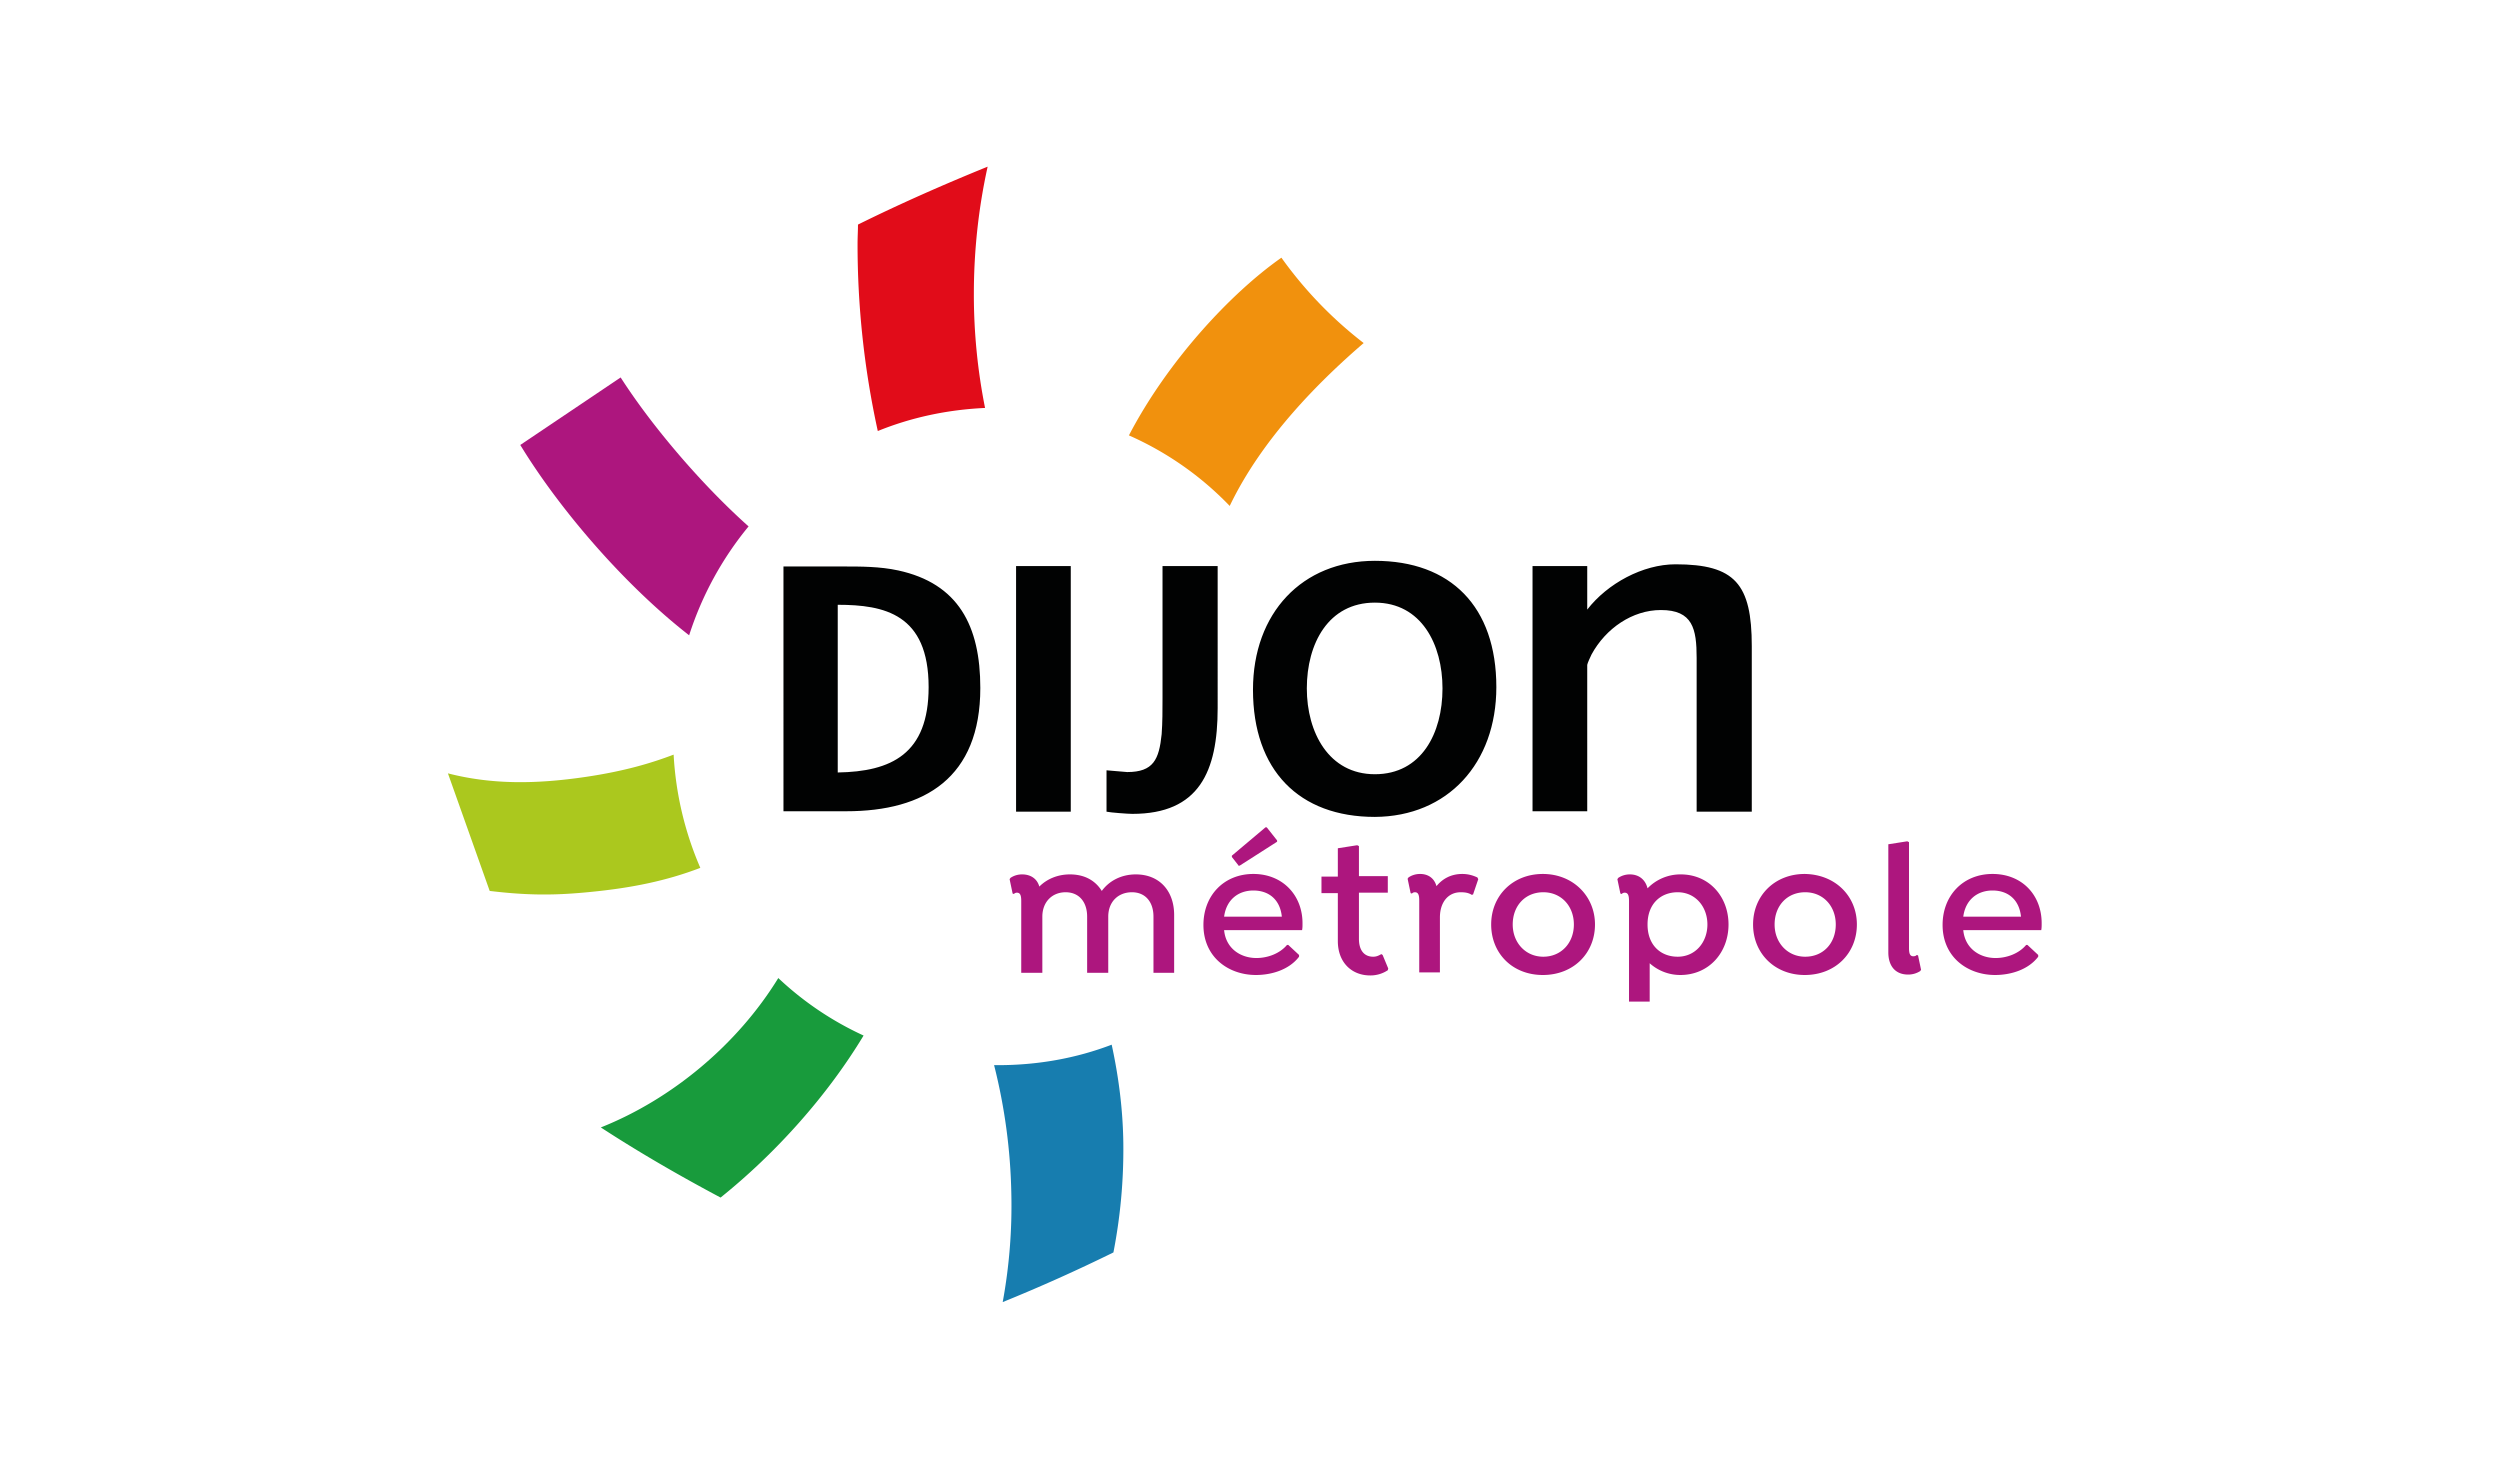 <?xml version="1.0" encoding="UTF-8"?> <svg xmlns="http://www.w3.org/2000/svg" width="240" height="140" fill="none"><g clip-path="url(#a)"><path d="M95.433 102.255a54.365 54.365 0 0 1 1.654 12.292A51.223 51.223 0 0 1 96.26 125a161.781 161.781 0 0 0 10.628-4.766c.661-3.387.992-6.899.951-10.495-.041-3.261-.455-6.397-1.117-9.449-3.39 1.296-7.07 1.965-10.916 1.965h-.373Z" fill="#177DAF"></path><path d="M57.68 108.234c3.721 2.425 7.567 4.641 11.495 6.732 5.21-4.181 10.173-9.659 13.729-15.554a30.444 30.444 0 0 1-8.188-5.519c-3.928 6.397-10.213 11.623-17.036 14.341Z" fill="#189B3C"></path><path d="m59.582 36.236-9.635 6.481c3.846 6.313 10.131 13.547 16.21 18.271a31.677 31.677 0 0 1 5.706-10.453c-4.548-4.055-9.304-9.658-12.281-14.299Z" fill="#AD167E"></path><path d="M93.49 28.25c0-4.222.455-8.32 1.323-12.25-4.218 1.714-8.394 3.554-12.447 5.56 0 .586-.04 1.213-.04 1.799a83.52 83.52 0 0 0 1.943 18.02c3.184-1.296 6.657-2.049 10.296-2.216a55.788 55.788 0 0 1-1.075-10.912Z" fill="#E10C19"></path><path d="M118.053 48.57c3.142-6.564 8.725-12.083 12.86-15.637a38.896 38.896 0 0 1-7.898-8.195c-4.838 3.387-10.917 9.91-14.639 17.059a30.513 30.513 0 0 1 9.677 6.773Z" fill="#F1910D"></path><path d="M56.274 74.576c-4.797.711-9.056.753-13.274-.334l4.011 11.289c3.515.418 6.161.46 9.8.083 3.805-.376 7.154-1.045 10.42-2.3a31.682 31.682 0 0 1-2.563-10.87c-2.192.836-4.755 1.589-8.394 2.132Z" fill="#ABC81E"></path><path d="M112.718 87.83v5.561h-1.985v-5.393c0-1.422-.785-2.342-2.067-2.342-1.323 0-2.274.92-2.274 2.342v5.393h-2.027v-5.393c0-1.422-.785-2.342-2.067-2.342s-2.233.92-2.233 2.342v5.393h-2.026v-6.898c0-.502-.083-.795-.414-.795a.374.374 0 0 0-.29.126l-.123-.042-.29-1.38.083-.125c.248-.168.62-.335 1.116-.335.827 0 1.448.418 1.654 1.17.703-.71 1.737-1.17 2.936-1.17 1.406 0 2.44.586 3.06 1.589.703-.962 1.861-1.589 3.267-1.589 2.274 0 3.68 1.589 3.68 3.889ZM117.515 89.294c.166 1.756 1.571 2.676 3.101 2.676 1.076 0 2.233-.418 2.936-1.255h.124l1.034.962v.167c-.951 1.255-2.646 1.756-4.135 1.756-2.646 0-5.045-1.714-5.045-4.808 0-2.801 1.944-4.892 4.797-4.892 2.812 0 4.714 2.049 4.714 4.725 0 .293 0 .46-.041.669h-7.485Zm0-1.296h5.541c-.165-1.63-1.24-2.509-2.729-2.509s-2.605.92-2.812 2.509Zm1.365-4.934-.621-.794v-.126l3.226-2.718h.124l.992 1.255v.125l-3.597 2.3h-.124v-.042ZM133.27 92.973l-.041.168a2.996 2.996 0 0 1-1.696.501c-1.736 0-3.101-1.212-3.101-3.303V85.74h-1.571v-1.589h1.571v-2.718l1.861-.292.165.084v2.884h2.771v1.59h-2.771v4.431c0 1.087.496 1.714 1.365 1.714.289 0 .496-.083.785-.25l.124.083.538 1.296ZM141.912 84.402l-.496 1.463-.124.042c-.331-.209-.661-.25-1.075-.25-1.158 0-1.985.919-1.985 2.424v5.268h-1.985v-6.898c0-.502-.082-.795-.413-.795a.375.375 0 0 0-.29.126l-.124-.042-.289-1.38.083-.125c.248-.168.62-.335 1.116-.335.786 0 1.365.418 1.571 1.17.621-.752 1.448-1.17 2.481-1.17.538 0 .993.126 1.448.335l.082.167ZM153.119 88.75c0 2.76-2.068 4.85-5.004 4.85-2.936 0-4.962-2.09-4.962-4.85s2.068-4.85 4.962-4.85c2.895 0 5.004 2.132 5.004 4.85Zm-2.027 0c0-1.756-1.199-3.094-2.936-3.094-1.736 0-2.935 1.296-2.935 3.094 0 1.756 1.24 3.094 2.935 3.094 1.696 0 2.936-1.296 2.936-3.094ZM165.938 88.75c0 2.676-1.861 4.85-4.632 4.85a4.41 4.41 0 0 1-2.936-1.128v3.679h-1.985v-9.658c0-.502-.082-.795-.413-.795a.375.375 0 0 0-.29.126l-.124-.042-.289-1.38.083-.125c.248-.168.62-.335 1.116-.335.868 0 1.489.502 1.696 1.338a4.394 4.394 0 0 1 3.184-1.338c2.729 0 4.59 2.133 4.59 4.808Zm-2.027 0c0-1.714-1.157-3.094-2.853-3.094-1.613 0-2.894 1.087-2.894 3.094 0 2.007 1.281 3.094 2.894 3.094 1.696 0 2.853-1.38 2.853-3.094ZM178.26 88.75c0 2.76-2.067 4.85-5.003 4.85-2.895 0-4.962-2.09-4.962-4.85s2.067-4.85 4.962-4.85c2.936.042 5.003 2.132 5.003 4.85Zm-2.026 0c0-1.756-1.199-3.094-2.936-3.094-1.737 0-2.936 1.296-2.936 3.094 0 1.756 1.241 3.094 2.936 3.094 1.737 0 2.936-1.296 2.936-3.094ZM181.238 81.057l1.86-.293.166.084v10.16c0 .502.082.794.413.794.166 0 .248-.041.331-.125l.124.042.29 1.38-.083.125a2.124 2.124 0 0 1-1.158.334c-1.24 0-1.902-.836-1.902-2.132V81.057h-.041ZM188.474 89.294c.165 1.756 1.571 2.676 3.101 2.676 1.075 0 2.233-.418 2.936-1.255h.124l1.034.962v.167c-.951 1.255-2.646 1.756-4.135 1.756-2.646 0-5.045-1.714-5.045-4.808 0-2.801 1.944-4.892 4.797-4.892 2.853 0 4.714 2.049 4.714 4.725 0 .292 0 .46-.041.669h-7.485Zm0-1.296h5.541c-.165-1.631-1.24-2.51-2.729-2.51s-2.605.92-2.812 2.51Z" fill="#AD167E"></path><path d="M102.794 54.34h-5.251v23.581h5.251v-23.58ZM143.649 65.964c0-7.735-4.383-12.125-11.661-12.125-6.988 0-11.702 5.017-11.702 12.376 0 7.734 4.424 12.208 11.702 12.208 6.988-.042 11.661-5.142 11.661-12.46Zm-5.169.125c0 4.307-2.026 8.237-6.492 8.237-4.425 0-6.533-4.014-6.533-8.237 0-4.306 2.067-8.237 6.533-8.237s6.492 4.014 6.492 8.237ZM162.878 77.88V63.162c0-2.8-.373-4.599-3.433-4.599-2.729 0-5.293 1.756-6.657 4.265-.083.167-.414.878-.414 1.003V77.88h-5.251V54.34h5.251v4.181c1.944-2.508 5.335-4.348 8.477-4.348 5.707 0 7.32 1.882 7.32 7.86v15.888h-5.293v-.041ZM80.423 74.159V58.06c4.466 0 8.725.878 8.725 7.903 0 6.438-3.597 8.11-8.725 8.195Zm5.79-19.4c-1.738-.377-3.557-.377-5.335-.377h-5.665V77.88h6.037c7.526 0 12.86-3.22 12.86-11.833 0-5.979-2.109-10.034-7.898-11.289ZM111.602 54.34V67.01c0 1.17 0 2.341-.083 3.47-.248 2.425-.786 3.638-3.308 3.638-.165 0-1.819-.168-1.985-.168v3.972c.372.084 2.068.21 2.481.21 6.41 0 8.188-4.056 8.188-10.16V54.34h-5.293Z" fill="#010202"></path></g><defs><clipPath id="a"><path fill="#fff" transform="translate(43 16)" d="M0 0h153v109H0z"></path></clipPath></defs></svg> 